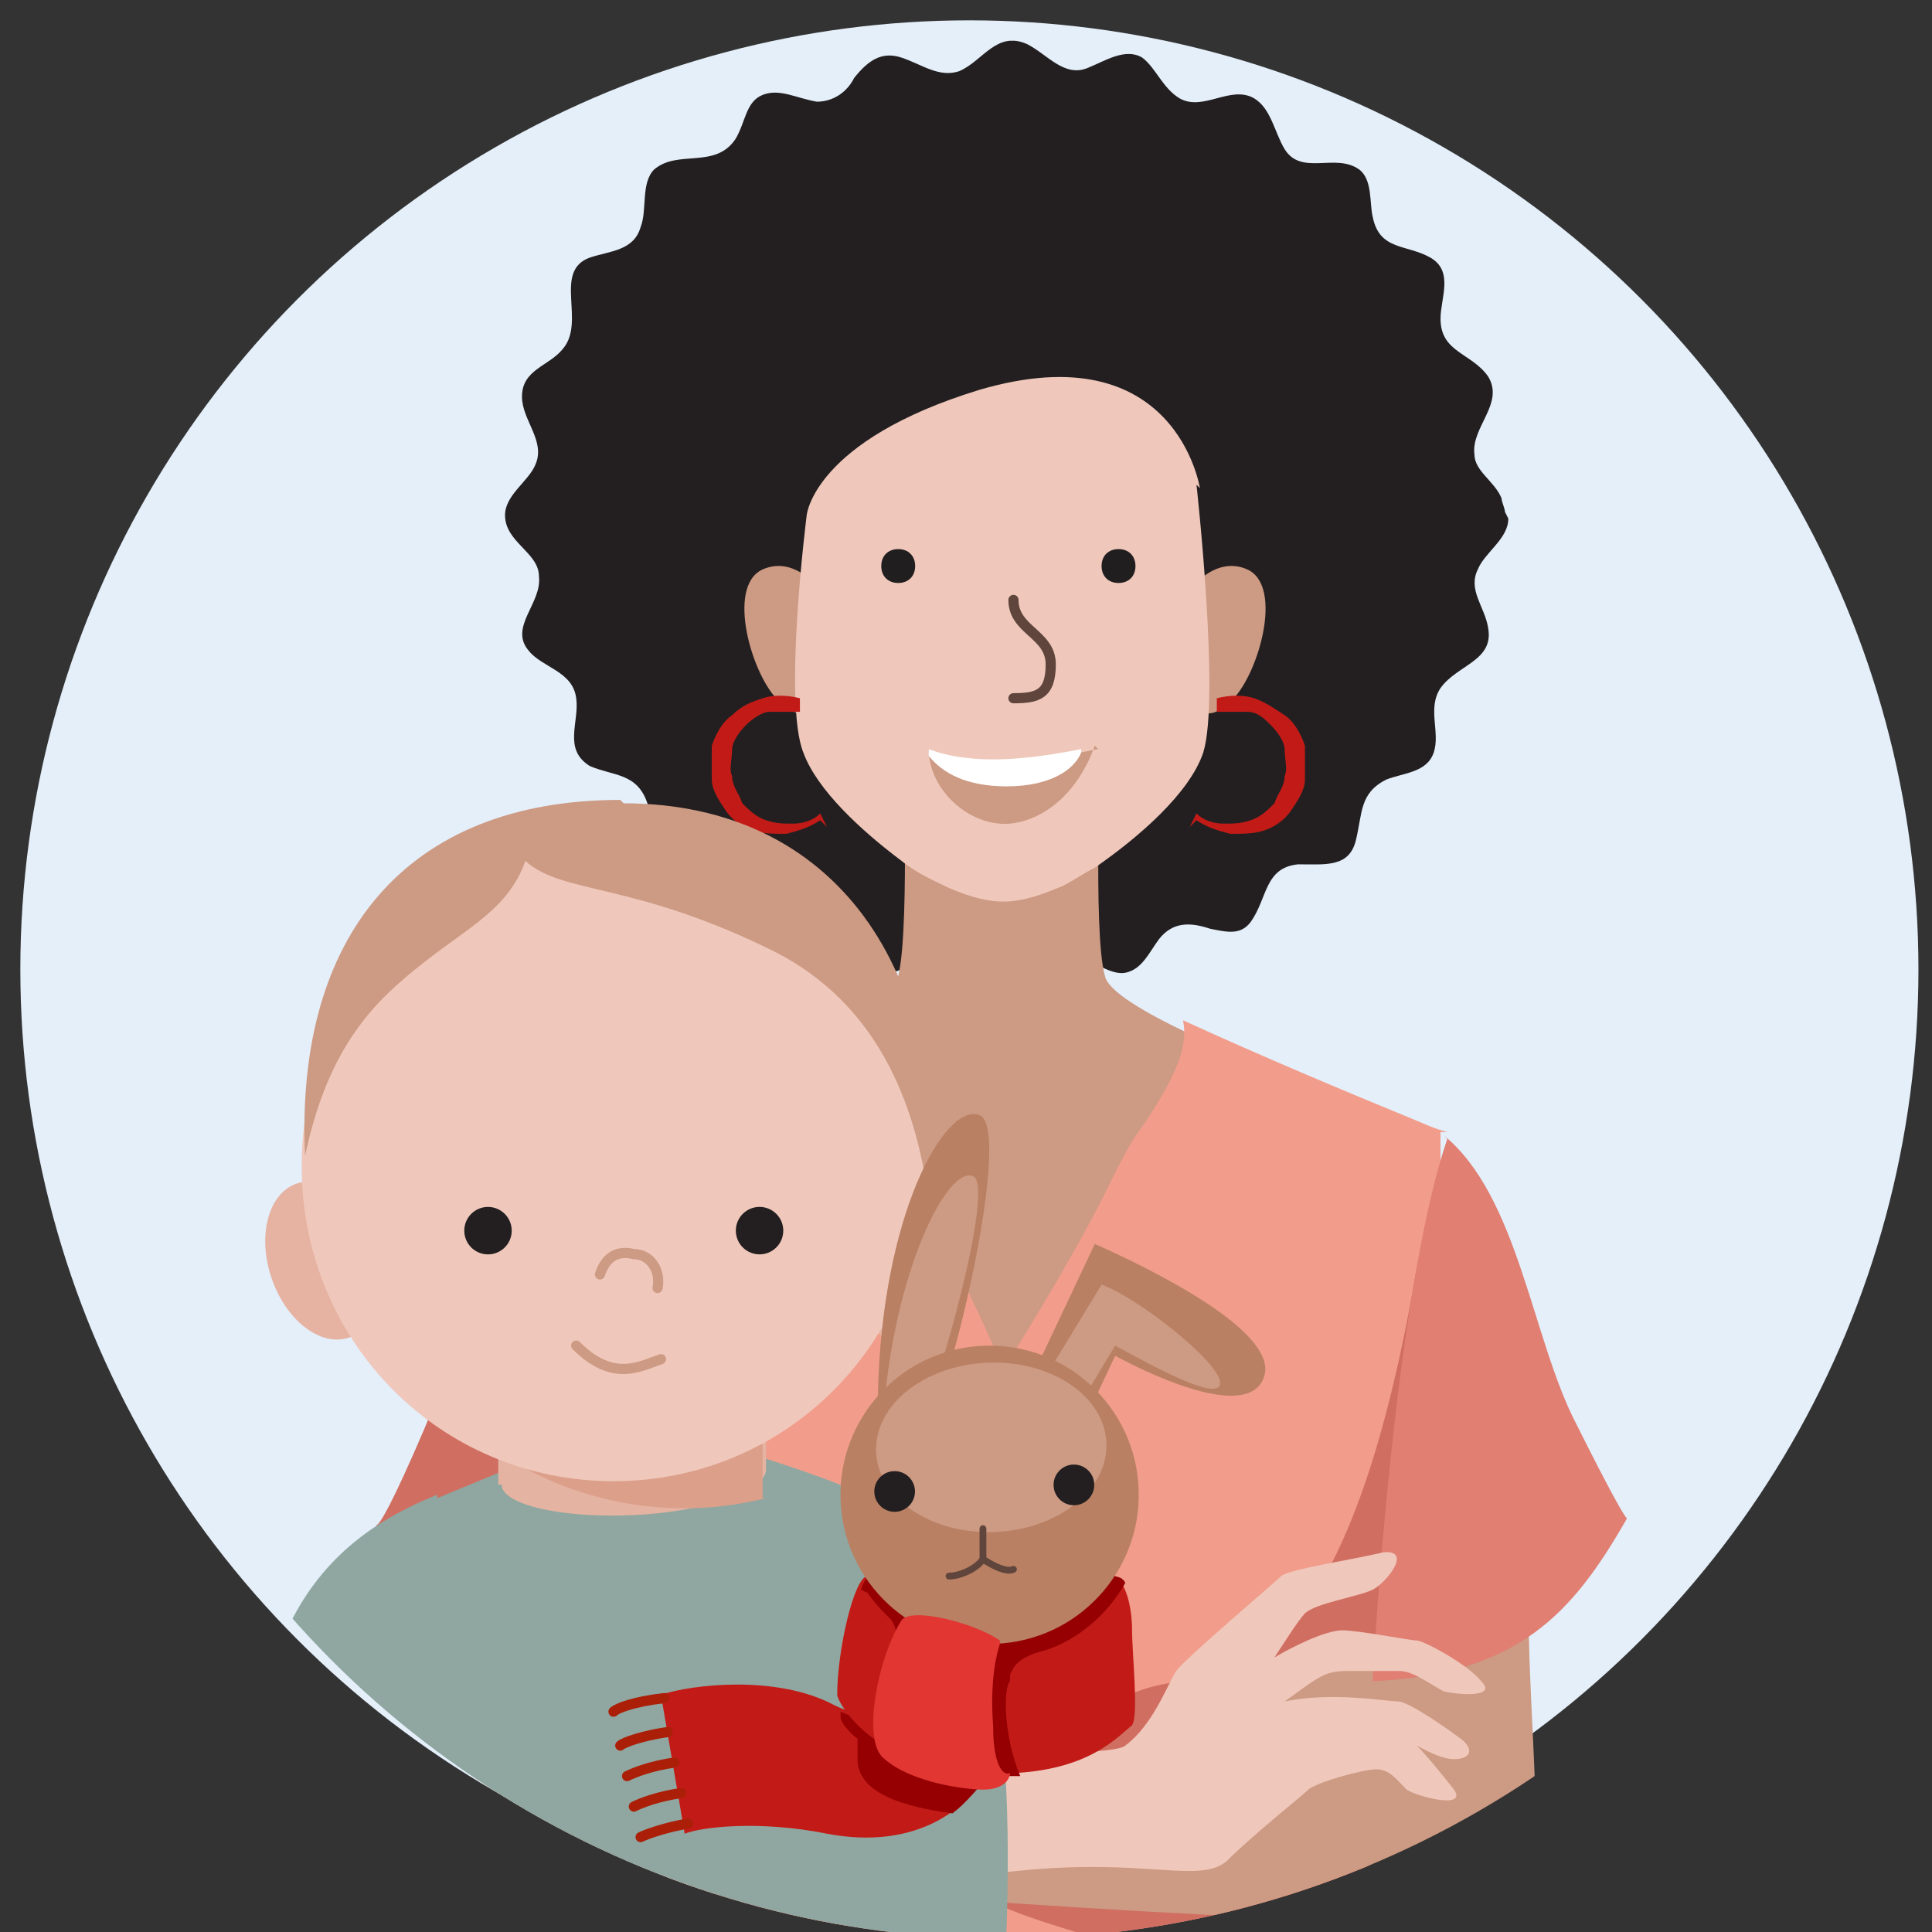 <?xml version="1.0" encoding="UTF-8"?>
<svg id="Layer_1" xmlns="http://www.w3.org/2000/svg" width="57" height="57" version="1.1" xmlns:xlink="http://www.w3.org/1999/xlink" viewBox="0 0 57 57">
  <rect x="0" y="0" width="57" height="57" fill="#333333" stroke="none"/>
  <!-- Generator: Adobe Illustrator 29.1.0, SVG Export Plug-In . SVG Version: 2.1.0 Build 142)  -->
  <defs>
    <style>
      .st0 {
        fill: #f29d8b;
      }

      .st0, .st1, .st2, .st3, .st4, .st5, .st6 {
        fill-rule: evenodd;
      }

      .st7 {
        fill: #efc8bb;
      }

      .st8 {
        fill: #211e1f;
      }

      .st9 {
        fill: #e13632;
      }

      .st10 {
        stroke: #cd9a83;
        stroke-width: .3px;
      }

      .st10, .st11, .st12, .st13, .st14 {
        fill: none;
      }

      .st10, .st12, .st13, .st14 {
        stroke-linecap: round;
      }

      .st15 {
        fill: url(#Sfumatura_senza_nome_151);
      }

      .st15, .st16 {
        isolation: isolate;
        opacity: .6;
      }

      .st17 {
        mask: url(#mask);
      }

      .st1 {
        fill: #fff;
      }

      .st2 {
        fill: #960002;
      }

      .st3 {
        fill: #e5b3a2;
      }

      .st12 {
        stroke-width: .2px;
      }

      .st12, .st13 {
        stroke: #5f453b;
      }

      .st13 {
        stroke-width: .3px;
      }

      .st18 {
        fill: #cd9a83;
      }

      .st19 {
        fill: #231f20;
      }

      .st20 {
        fill: #e4effa;
      }

      .st4 {
        fill: #dc9f8a;
      }

      .st16 {
        fill: url(#Sfumatura_senza_nome_15);
      }

      .st21 {
        fill: #fffdfc;
      }

      .st22 {
        fill: #e6b3a2;
      }

      .st23 {
        fill: #8fa7a0;
      }

      .st24 {
        fill: #b98063;
      }

      .st25 {
        fill: #c21b17;
      }

      .st14 {
        stroke: #ab1f08;
        stroke-width: .3px;
      }

      .st26, .st5 {
        fill: #e07f72;
      }

      .st27, .st6 {
        fill: #d06e61;
      }

      .st28 {
        clip-path: url(#clippath);
      }
    </style>
    <clipPath id="clippath">
      <circle class="st11" cx="29.6" cy="29.2" r="28"/>
    </clipPath>
    <mask id="mask" x="9" y="24.6" width="18.4" height="19.1" maskUnits="userSpaceOnUse">
      <g id="mask63_13_2587">
        <path class="st21" d="M27.3,34.4c0,5.2-4.1,9.3-9.2,9.3s-9.2-4.1-9.2-9.3,3.7-9.8,8.7-9.8,9.6,4.7,9.6,9.8Z"/>
      </g>
    </mask>
    <radialGradient id="Sfumatura_senza_nome_15" data-name="Sfumatura senza nome 15" cx="-2828.6" cy="462.4" fx="-2828.6" fy="462.4" r=".4" gradientTransform="translate(-2088.2 12962.2) rotate(90) scale(4.6 -4.6)" gradientUnits="userSpaceOnUse">
      <stop offset="1" stop-color="#e2a5a5"/>
      <stop offset="1" stop-color="#e2a5a5" stop-opacity="0"/>
    </radialGradient>
    <radialGradient id="Sfumatura_senza_nome_151" data-name="Sfumatura senza nome 15" cx="-2828.7" cy="465.8" fx="-2828.7" fy="465.8" r=".4" gradientTransform="translate(-2115.4 12962.1) rotate(90) scale(4.6 -4.6)" xlink:href="#Sfumatura_senza_nome_15"/>
  </defs>
  <circle class="st20" cx="28.6" cy="28.6" r="28"/>
  <g class="st28">
    <g>
      <path class="st19" d="M44.5,15.3c0,.6-.7,1-.9,1.5-.3.6.2,1.1.3,1.7.2,1-.9,1.1-1.4,1.8-.4.6,0,1.3-.2,1.9-.2.6-.9.6-1.4.8-.8.4-.7,1-.9,1.8-.2.8-.9.7-1.7.7-1,.1-.9,1-1.4,1.7-.3.4-.7.3-1.2.2-.6-.2-1.1-.2-1.5.3-.3.4-.5.9-1,1-.6.1-1.3-.7-1.9-.6-.6,0-1.1,1-1.7,1s-1.1-1-1.7-1c-.6,0-1.3.7-1.9.6-.6-.2-.8-.9-1.3-1.3-.5-.4-1.1,0-1.7,0-.9,0-.8-.8-1.2-1.4-.5-.9-1.2-.4-2-.7-.7-.3-.5-1-.7-1.6-.3-.9-1-.8-1.7-1.1-.8-.5-.3-1.3-.4-2-.1-.8-1-.9-1.4-1.4-.6-.7.4-1.4.3-2.2,0-.7-1-1-1-1.8,0-.6.7-1,.9-1.5.3-.7-.4-1.3-.4-2,0-.8.8-.9,1.2-1.4.7-.8-.3-2.3.8-2.7.6-.2,1.3-.2,1.5-.9.2-.5,0-1.3.4-1.7.7-.6,1.8,0,2.4-.9.3-.5.3-1.1.8-1.3.5-.2,1,.1,1.6.2.5,0,.9-.3,1.1-.7.4-.5.8-.8,1.4-.6.6.2,1.1.6,1.7.4.7-.3,1.1-1.2,2-.8.6.3,1.1,1,1.8.7.5-.2,1.1-.6,1.6-.3.4.3.6.9,1.1,1.2.7.4,1.5-.4,2.2,0,.5.3.6,1,.9,1.5.5.8,1.5.1,2.2.6.4.3.3,1,.4,1.4.2,1,1,.8,1.7,1.2.7.4.3,1.2.3,1.8,0,1,.9,1,1.4,1.7.5.8-.5,1.5-.4,2.3,0,.5.6.8.8,1.3,0,.1.1.3.1.4h0Z"/>
      <path class="st18" d="M27.1,42.8l4.9.4c5.5,0,6.5-10.7,6.6-11.2-1.7-.7-5.8-2.3-6-3.2-.2-.7-.2-2.6-.2-3.7-.4.3-.8.5-1.1.6-.7.3-1.2.4-1.6.4h0c-.4,0-.9-.1-1.6-.4-.4-.2-.9-.5-1.4-.8,0,1,0,3.1-.2,3.9-.3.9-3.9,2.6-5.6,3.3,0,.3,1.9,10.2,6.4,10.6h0Z"/>
      <path class="st0" d="M42.5,33.4c0,.2,0,.5,0,.7h0c0,.1,0,.2,0,.3,0,.7-.2,1.3-.3,2-1.6,10.6-2.5,22.1-1.5,28.1.2,1.6.5,2.8.6,3.8h0c.5,3.1.6,3.8.4,4.2-.3.5-4.7,2.3-11.5,2.4v.3c-7.5-.2-12.4-2.4-12.7-3-.2-.4,0-1.1.6-4.2.2-1,.5-2.2.8-3.8.9-4.6,1-12.2.5-20.4-.2-.7-.4-1.5-.7-2.3-.2-.7-.5-1.4-.8-2.1-.3-.9-.7-1.8-.9-2.6-.1-.5-.3-1-.5-1.5-.2-.6-.4-1.1-.5-1.7.8-.3,1.8-.7,2.9-1.2h0c1.8-.7,3.9-1.6,5.5-2.3,0,.5.4,1,.9,1.9.4.7,1,1.6,1.6,2.8,1.9,3.6,2.7,5.6,2.7,5.6,0,0,2.1-3.3,3.2-5.6.3-.6.6-1.2,1-1.7h0c.7-1.1,1.3-2.1,1.1-3,2.4,1.1,4.8,2.1,6.5,2.8h0c.5.2.9.4,1.3.5Z"/>
      <path class="st6" d="M41,46.3c-.5,5.5-.8,10.7-.6,14.7-.3,0-.8-.3-1.5-1-1.6-1.4-4.3-2.2-6.5-2.8-3-.9-5.3-1.6-3.6-3.2.9-.8,1.6-1.5,2.2-2.1,1.3-1.4,2.1-2.1,3.9-2.3,2.5-.1,5.2-2.2,6.9-12.2-.3,2.6-.6,5.7-.8,8.8Z"/>
      <path class="st5" d="M17.2,37.6c-.2-1.5-.4-2.8-.7-3.9,2.9,3,3,4.5,3.3,8.1,0,.3,0,.7,0,1,.3,4.4,1.8,5,6.5,6.5,3.3,1,2.9,1.8,2.5,2.6-.2.3-.4.7-.3,1.2.1.7-.9,1.5-2.2,2.6-1.6,1.3-3.6,3-4.7,5.2-1.8,3.7,5.6,9,7.5,10.4.2.1.3.2.4.3,1,.7-6.8,1.4-12,0,0,0-.2,0-.3,0,0-.6.3-1.6.7-3.5.2-1,.5-2.2.8-3.8.9-4.6,1-12.2.5-20.4-.2-.7-.4-1.5-.7-2.3-.2-.7-.5-1.4-.8-2.1h0c-.2-.6-.5-1.2-.6-1.7Z"/>
      <path class="st18" d="M35.2,17.3s.7-.9,1.6-.5c1.1.5.3,3.2-.5,3.9-.7.7-1.2.2-1.3-.2,0-.3-.6-2.4.2-3.3h0Z"/>
      <path class="st18" d="M24.1,17.3s-.7-.9-1.6-.5c-1.1.5-.3,3.2.5,3.9.7.7,1.2.2,1.3-.2,0-.3.6-2.4-.2-3.3h0Z"/>
      <path class="st7" d="M35.4,14.4s-.7-4.6-6.5-2.9c-4.9,1.5-5.1,3.7-5.1,3.7,0,0-.7,5.5-.1,7,.4,1.1,1.7,2.3,2.9,3.2.5.4,1,.6,1.4.8.7.3,1.2.4,1.6.4h0c.4,0,.9-.1,1.6-.4.3-.1.7-.4,1.1-.6,1.3-.9,2.8-2.2,3.2-3.4.5-1.6-.2-7.9-.2-7.9Z"/>
      <path class="st18" d="M32.4,22.1c-1.5.3-3.5.6-5,0,0,1.2,1.2,2.3,2.4,2.2,1-.1,2-.9,2.5-2.3Z"/>
      <path class="st1" d="M31.9,22.2c-.2.5-.9,1-2.2,1-1.2,0-1.9-.4-2.3-.9,0,0,0-.1,0-.2,1.3.5,3,.3,4.5,0Z"/>
      <path class="st8" d="M27,16.7c0,.3-.2.5-.5.5s-.5-.2-.5-.5.2-.5.5-.5.5.2.5.5Z"/>
      <path class="st8" d="M33.5,16.7c0,.3-.2.5-.5.5s-.5-.2-.5-.5.2-.5.5-.5.5.2.5.5Z"/>
      <path class="st18" d="M45.1,47.7c0,2.7.5,7.7,0,8.6-.5.9-13.6,0-21.5-.6l14.7-6.1,6.8-1.9Z"/>
      <path class="st26" d="M42.6,33.5c2.2,1.8,2.6,6,3.9,8.5,1,2,1.4,2.7,1.5,2.8-1.6,2.8-3.2,4.6-7.5,4.8.2-3.8.9-12.2,2.2-16Z"/>
      <path class="st7" d="M14.7,46.8c-.5,2.5-1,7.6-.5,8.7.4,1,12,.1,15.8-.3,3.8-.4,5.4.4,6.2-.3.8-.8,2.2-1.9,2.4-2.1.2-.2,1.6-.6,2-.6s.6.3.9.6c.3.2,1.8.6,1.4,0-.4-.5-.8-1-1.1-1.3.2.1.7.4,1.1.4.5,0,.6-.3.2-.6-.4-.3-1.4-1-1.8-1.1-.4,0-2-.3-3.4,0,1.1-.8,1.2-.9,1.9-.9.7,0,1.1,0,1.5,0s.9.4,1.3.6c.4.1,1.6.2,1.1-.3-.4-.5-1.7-1.2-1.9-1.2-.2,0-1.7-.3-2.2-.3s-1.5.5-2,.8c.2-.3.7-1.1.9-1.3.3-.3,1.6-.5,2-.7.4-.2,1.2-1.2.3-1.1-.8.2-2.8.5-3,.7-.2.2-2.8,2.4-3.1,2.8-.3.5-.7,1.6-1.5,2.2-.6.5-9.6,0-14.1-.3l.5-1.6v-1.6l-4.9-1.2Z"/>
      <path class="st27" d="M16,33.6c-2.2,1.8-2.4,6.1-3.5,8.6-.9,2.1-1.3,2.8-1.4,2.8,1.7,2.8,4.4,4.8,8.7,4.8,0-14-2.9-16.6-3.7-16.3Z"/>
      <path class="st13" d="M29.9,17.7c0,.9,1.1,1,1.1,1.9s-.4,1-1.1,1"/>
      <path class="st25" d="M35.3,24.2c.3.2.6.3,1,.4.4,0,.7,0,1-.1.3-.1.6-.3.8-.6.2-.3.4-.6.4-.9,0-.3,0-.7,0-1-.1-.3-.3-.7-.6-.9s-.6-.4-.9-.5c-.3-.1-.7-.1-1.1,0v.4c.4,0,.7,0,.9,0,.3,0,.5.2.7.4.2.2.4.5.4.7,0,.3.1.6,0,.8,0,.3-.2.5-.3.8-.2.2-.4.4-.7.5-.3.1-.5.1-.8.1-.3,0-.6-.1-.8-.3l-.2.4Z"/>
      <path class="st25" d="M24.2,24.2c-.3.2-.6.3-1,.4-.4,0-.7,0-1-.1-.3-.1-.6-.3-.8-.6-.2-.3-.4-.6-.4-.9,0-.3,0-.7,0-1,.1-.3.3-.7.6-.9.3-.3.6-.4.9-.5.3-.1.7-.1,1.1,0v.4c-.4,0-.7,0-.9,0s-.5.2-.7.4c-.2.2-.4.5-.4.7,0,.3-.1.6,0,.8,0,.3.2.5.3.8.2.2.4.4.7.5.3.1.5.1.8.1.3,0,.6-.1.8-.3l.2.4Z"/>
      <rect class="st11" x="-4" y="-.4" width="56" height="56"/>
      <path class="st23" d="M12.9,44.1c-4.8,1.9-5.4,5.7-5.8,11.2v3.5h22.5s.3-4,0-7.3c-.3-4.1-1.3-6-3.9-7.3-2.1-1-5.7-1.9-6.9-2.3-.8.2-3.5,1.3-5.9,2.3Z"/>
      <path class="st3" d="M22.5,38.7l-7.8.5v4.6h.1c0,.6,1.8,1,3.9.9,2.1-.1,3.8-.7,3.9-1.3h0v-4.7Z"/>
      <path class="st4" d="M22.6,44.2c-.8.2-1.6.3-2.4.3-2,0-3.9-.6-5.4-1.6v-.5s7.7-.4,7.7-.4v2.2Z"/>
      <ellipse class="st22" cx="27.1" cy="37.2" rx="2.4" ry="1.6" transform="translate(-16.9 51) rotate(-71.3)"/>
      <ellipse class="st22" cx="9.5" cy="37.2" rx="1.6" ry="2.4" transform="translate(-11.4 5) rotate(-18.7)"/>
      <path class="st7" d="M27.3,34.4c0,5.2-4.1,9.3-9.2,9.3s-9.2-4.1-9.2-9.3,4.1-9.9,9.2-9.9,9.2,4.7,9.2,9.9Z"/>
      <path class="st10" d="M17.7,37.6c.2-.6.6-.7,1-.6.5,0,.8.5.7,1"/>
      <circle class="st19" cx="22.4" cy="36.2" r=".7" transform="translate(-14.1 58.2) rotate(-89.2)"/>
      <circle class="st19" cx="14.4" cy="36.3" r=".7" transform="translate(-22.1 50.2) rotate(-89.2)"/>
      <path class="st18" d="M18.3,23.6c-6.3,0-9.6,4-9.3,10.5.7-3.3,2.1-4.6,3.5-5.7,1.4-1.1,2.5-1.6,3-3,1.1,1,3.2.6,7.4,2.7,2.9,1.5,4.1,4.3,4.5,7.3.6-6.7-2.7-11.7-9-11.7Z"/>
      <path class="st10" d="M17,39.7c1.1,1.1,1.9.6,2.5.4"/>
      <g class="st17">
        <g>
          <circle class="st16" cx="24.3" cy="40.6" r="2"/>
          <circle class="st15" cx="12.5" cy="40.6" r="2"/>
        </g>
      </g>
      <path class="st24" d="M29.8,42l2.5-5.3c1.8.8,5.4,2.6,5,3.9-.4,1.3-3.1.1-4.4-.6l-1.5,3.2-1.6-1.2Z"/>
      <path class="st18" d="M31.1,40.2l1.4-2.3c1.1.4,3.5,2.3,3.5,2.9,0,.6-2-.5-3.1-1.1l-.9,1.5-1-1Z"/>
      <path class="st25" d="M29.4,51.7c-.6,1.7-2.4,2.9-5,2.4-2-.4-3.7-.2-4.2,0l-.7-4.1c.9-.3,3.4-.6,5.1.3,1.4.7,2.4,0,2.7-.4l2.1,1.9Z"/>
      <path class="st2" d="M27.1,50.1l2,1.5v.9c-.3.3-.6.7-1,1-1.5-.2-2.7-.6-2.8-1.5,0-.3,0-.7,0-.7,0,0-.4-.3-.5-.6,0,0,0-.1,0-.2,1.1.5,2,0,2.4-.3Z"/>
      <path class="st25" d="M32.6,46.4c.6,0,.8,1,.8,1.7,0,.7.2,2.5,0,2.8-.5.4-1.5,1.6-4.6,1.4-3.1-.2-4.1-2.1-4.1-2.3,0-1.3.5-3.5.9-3.5.3,0,4.8,0,7,0Z"/>
      <path class="st2" d="M25.4,46.9c.1-.3.2-.4.3-.4.3,0,4.8,0,7,0,.2,0,.4,0,.5.2-.5.9-1.4,1.7-2.4,2-.8.2-.9.5-1,.7,0,0,0,.1,0,.2-.2.2-.2,1.6.3,2.8,0,0,0,0,0,0-.3,0-.7,0-1.1,0h0l-2.5-3.7c0-.2,0-.6-.2-.9-.2-.2-.5-.5-.7-.8Z"/>
      <path class="st24" d="M25.9,41.2c.1-5.4,2-8.7,3-8.3,1,.4-.9,8.3-1.4,8.7-.4.2-1.3-.2-1.6-.4Z"/>
      <path class="st18" d="M26.1,41.3c.4-4.1,1.9-6.9,2.6-6.6.7.2-1.1,6.5-1.4,6.8-.3.2-.9,0-1.1-.2Z"/>
      <circle class="st24" cx="29.2" cy="44.1" r="4.4" transform="translate(-1.6 1.1) rotate(-2.1)"/>
      <ellipse class="st18" cx="29.2" cy="42.7" rx="3.4" ry="2.5" transform="translate(-1.5 1.1) rotate(-2.1)"/>
      <circle class="st19" cx="31.7" cy="43.8" r=".6" transform="translate(-1.6 1.2) rotate(-2.1)"/>
      <circle class="st19" cx="26.4" cy="44" r=".6" transform="translate(-1.6 1) rotate(-2.1)"/>
      <path class="st12" d="M29,45.1c0,.3,0,.6,0,.9M29,46c.3.2.7.4.9.3M29,46c-.2.3-.7.5-1,.5"/>
      <path class="st14" d="M19.6,50.1c-.9.1-1.4.3-1.5.4M19.7,51.1c-.7.1-1.3.3-1.4.4M20.1,52.9c-.7.1-1.2.3-1.4.4M20.3,53.8c-.6.1-1.2.3-1.4.4M19.9,52c-.7.1-1.2.3-1.4.4"/>
      <path class="st9" d="M29.5,48.5c-.1.3-.3,1.1-.2,2.4,0,1.4.4,1.5.5,1.4,0,.2-.2.5-.8.5-.5,0-2.1-.2-2.9-.9-.7-.5-.2-3,.5-4.1.3-.4,2.2.1,2.9.6Z"/>
      <rect class="st11" x="15.5" y="18.2" width="38" height="38"/>
    </g>
  </g>
</svg>